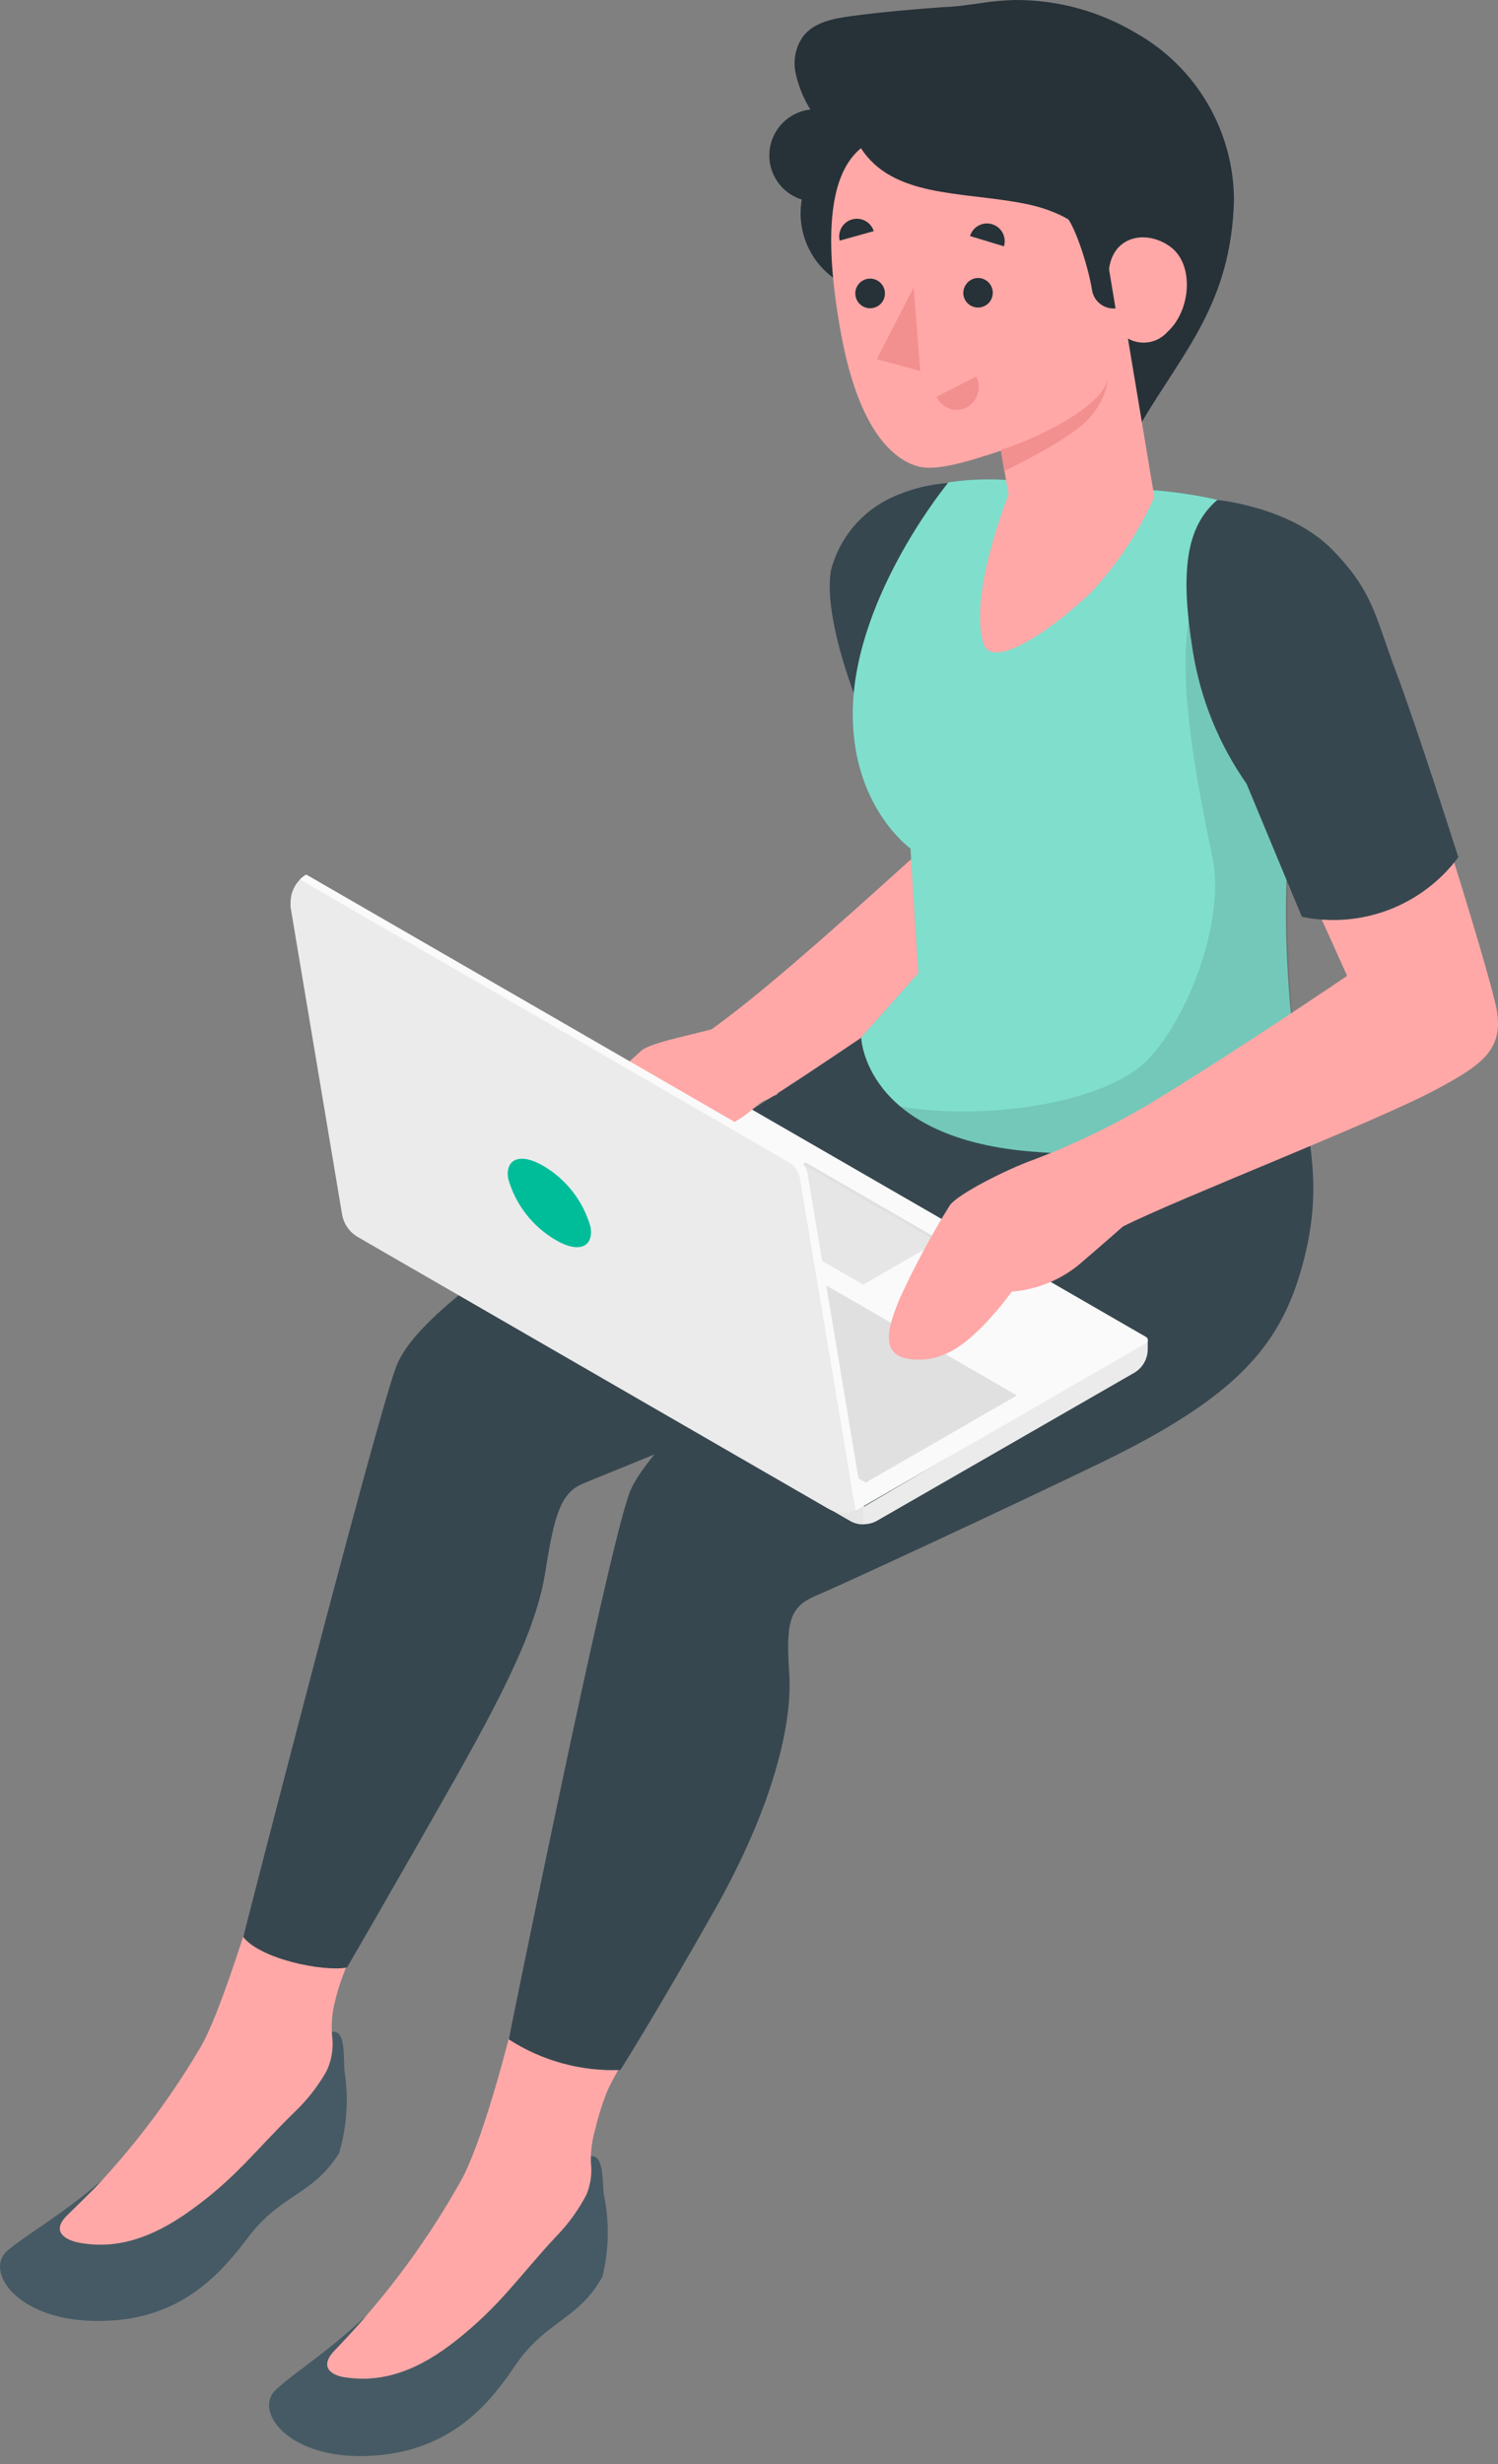 <svg xmlns="http://www.w3.org/2000/svg" width="180" height="296" viewBox="0 0 180 296" fill="none"><rect x="0" y="0" width="180" height="296" fill="#808080" stroke="none"/><path d="M113.717 58.15C105.371 59.436 100.294 64.18 100.04 70.764C99.786 77.349 110.179 102.577 110.179 102.577C98.707 112.97 90.837 119.856 85.236 123.839C80.809 127.012 68.766 141.514 69.131 144.465C69.496 147.417 74.336 141.419 77.477 138.357C80.619 135.294 86.664 134.755 93.423 131.502C100.183 128.25 122.634 116.968 125.553 112.922C128.473 108.876 113.717 58.15 113.717 58.15Z" fill="#FFA8A7"></path><path d="M114.478 57.991C112.001 58.095 109.566 58.671 107.306 59.689C105.47 60.508 103.843 61.734 102.548 63.273C101.254 64.812 100.325 66.625 99.833 68.574C99.23 72.24 100.658 78.348 103.228 84.996C105.132 89.764 107.282 94.43 109.67 98.975L114.43 95.119L114.478 57.991Z" fill="#37474F"></path><path d="M70.956 258.978C72.272 258.978 72.352 260.421 72.542 263.531C73.243 266.827 73.189 270.239 72.384 273.511C69.432 278.747 65.624 278.732 61.959 284.095C59.04 288.394 54.756 293.916 45.918 294.9C35.113 296.09 30.337 289.807 33.098 287.125C36.144 284.174 43.665 280.271 52.233 268.974C56.517 263.277 70.956 258.978 70.956 258.978Z" fill="#455A64"></path><path d="M61.578 243.11C61.578 243.11 58.564 255.613 55.676 261.436C52.381 267.424 48.461 273.046 43.982 278.208C43.046 279.366 40.952 281.571 40.127 282.444C38.302 284.396 39.873 285.427 41.713 285.617C46.108 286.204 50.281 284.76 54.898 281.079C60.214 276.843 62.229 273.606 66.783 268.703C68.254 267.208 69.494 265.502 70.464 263.642C70.974 262.431 71.16 261.107 71.003 259.802C70.965 258.418 71.147 257.036 71.543 255.709C71.861 254.338 72.275 252.991 72.78 251.678C73.288 250.171 75.525 246.617 76.223 245.205L61.578 243.11Z" fill="#FFA8A7"></path><path d="M155.779 127.981C157.366 137.168 159.079 142.785 156.43 152.242C153.78 161.698 148.592 167.807 132.296 175.708C121.19 181.087 101.213 190.353 98.008 191.702C94.803 193.051 94.438 194.971 94.835 201.032C95.232 207.093 92.915 216.898 85.966 229.275C78.619 242.253 74.542 248.664 74.542 248.664C69.8 248.843 65.119 247.558 61.134 244.983C61.134 244.983 72.78 187.244 75.621 179.374C78.461 171.504 108.687 146.419 108.687 146.419C108.687 146.419 105.72 133.82 103.53 124.649L155.779 127.981Z" fill="#37474F"></path><path d="M39.968 244.062C41.285 244.062 41.285 245.649 41.381 248.696C41.92 252.017 41.703 255.418 40.746 258.644C37.573 263.737 33.749 263.547 29.846 268.735C26.672 272.892 22.166 278.255 13.312 278.763C2.444 279.445 -2.031 272.94 0.857 270.401C4.03 267.593 11.742 264.055 20.833 253.154C25.371 247.744 39.968 244.062 39.968 244.062Z" fill="#455A64"></path><path d="M32.749 220.993C32.749 220.993 27.386 240.033 24.244 245.666C20.806 251.55 16.741 257.045 12.122 262.056C11.139 263.167 8.949 265.23 8.076 266.118C6.156 267.975 7.68 269.069 9.552 269.418C13.915 270.212 18.152 268.958 22.927 265.515C28.449 261.533 30.607 258.391 35.399 253.71C36.906 252.278 38.195 250.631 39.223 248.823C39.793 247.639 40.045 246.327 39.952 245.015C39.786 243.634 39.85 242.234 40.143 240.874C40.452 239.501 40.865 238.154 41.38 236.844C41.944 235.357 42.607 233.91 43.364 232.512L32.749 220.993Z" fill="#FFA8A7"></path><path d="M124.823 109.83C126.41 119.017 126.965 124.221 123.728 133.487C120.492 142.754 112.971 157.51 100.008 164.761C89.266 170.774 73.034 176.899 69.861 178.311C67.402 179.406 66.576 182.071 65.545 188.719C64.593 194.733 61.69 201.286 54.74 213.583C47.394 226.562 41.697 236.351 41.697 236.351C38.778 236.891 31.289 235.32 29.226 232.686C29.226 232.686 44.744 172.123 47.568 164.269C50.392 156.415 70.956 144.737 79.698 139.691C88.441 134.646 93.423 131.456 103.498 124.65L124.823 109.83Z" fill="#37474F"></path><path d="M102.134 138.199C104.098 141.095 106.273 143.842 108.639 146.418L106.783 148.005C104.563 145.098 102.979 141.758 102.134 138.199Z" fill="#37474F"></path><path d="M136.85 58.77C140.49 58.948 144.103 59.48 147.64 60.357C147.64 60.357 141.198 67.989 145.339 81.539C148.274 91.138 150.623 91.551 156.113 93.375C152.336 109.67 156.43 131.836 156.43 131.836C156.43 131.836 145.91 140.325 123.491 138.294C103.8 136.501 103.483 124.617 103.483 124.617L110.353 116.906L109.401 101.927C109.401 101.927 102.102 96.755 102.483 84.918C102.927 71.273 113.971 57.945 113.971 57.945C116.265 57.599 118.59 57.504 120.904 57.659L136.85 58.77Z" fill="#00BD9A"></path><path opacity="0.5" d="M136.85 58.77C140.49 58.948 144.103 59.48 147.64 60.357C147.64 60.357 141.198 67.989 145.339 81.539C148.274 91.138 150.623 91.551 156.113 93.375C152.336 109.67 156.43 131.836 156.43 131.836C156.43 131.836 145.91 140.325 123.491 138.294C103.8 136.501 103.483 124.617 103.483 124.617L110.353 116.906L109.401 101.927C109.401 101.927 102.102 96.755 102.483 84.918C102.927 71.273 113.971 57.945 113.971 57.945C116.265 57.599 118.59 57.504 120.904 57.659L136.85 58.77Z" fill="white"></path><path opacity="0.1" d="M108.163 132.915C118.334 134.676 132.852 132.518 137.882 127.33C142.911 122.141 147.211 110.448 145.704 103.069C143.863 94.136 141.436 82.062 142.911 74.065L143.784 73.764C144.043 76.413 144.575 79.029 145.371 81.57C148.306 91.169 150.654 91.582 156.144 93.407C152.701 109.273 156.462 131.868 156.462 131.868C156.462 131.868 145.942 140.356 123.522 138.325C117.176 137.738 111.781 136.009 108.195 132.915H108.163Z" fill="black"></path><path d="M118.032 0.349C119.351 0.146 120.681 0.029 122.015 0C127.133 -0.017 132.159 1.365 136.549 3.999C140.098 6.011 143.052 8.926 145.111 12.448C147.171 15.97 148.262 19.974 148.274 24.054C147.941 36.43 142.165 42.253 137.167 50.758H127.647C125.772 50.631 123.89 50.631 122.015 50.758C119.424 50.997 116.829 50.336 114.668 48.886C111.596 47.079 109.229 44.281 107.957 40.952C107.569 39.206 106.776 37.575 105.64 36.192C104.397 35.346 103.033 34.694 101.594 34.256C99.722 33.344 98.197 31.848 97.25 29.993C96.302 28.139 95.984 26.026 96.342 23.975C95.125 23.596 94.075 22.81 93.369 21.748C92.663 20.687 92.344 19.415 92.465 18.145C92.586 16.876 93.14 15.688 94.034 14.778C94.927 13.87 96.107 13.296 97.374 13.154C96.543 11.822 95.947 10.356 95.612 8.822C95.441 8.055 95.432 7.259 95.588 6.489C95.744 5.718 96.061 4.988 96.517 4.348C97.834 2.666 100.15 2.221 102.261 1.936C105.926 1.444 109.607 1.127 113.288 0.857C114.97 0.809 116.509 0.555 118.032 0.349Z" fill="#263238"></path><path d="M103.451 17.803C100.849 19.961 98.31 25.117 101.071 40.159C103.419 52.852 108.084 55.407 110.305 56.026C112.526 56.644 116.461 55.407 120.269 54.138L121.19 59.421C121.19 59.421 116.35 71.416 118.159 77.255C119.206 80.683 126.505 75.526 130.995 71.274C134.194 67.876 136.801 63.966 138.707 59.707L135.533 40.667C136.299 41.1 137.19 41.256 138.057 41.108C138.924 40.961 139.714 40.519 140.293 39.858C143.086 37.319 143.546 31.797 140.642 29.655C137.739 27.513 133.597 28.322 133.232 32.59C133.232 32.59 132.423 26.085 122.634 24.372C115.382 23.023 107.243 23.673 103.451 17.803Z" fill="#FFA8A7"></path><path d="M127.87 25.735C129.044 26.64 130.773 32.003 131.217 34.843C131.32 35.501 131.669 36.095 132.193 36.504C132.718 36.914 133.379 37.108 134.042 37.048L133.296 32.542C133.296 32.542 132.423 24.418 127.87 25.735Z" fill="#263238"></path><path d="M115.764 35.446C115.818 35.789 115.971 36.108 116.204 36.365C116.438 36.621 116.741 36.804 117.077 36.89C117.413 36.976 117.767 36.962 118.095 36.85C118.423 36.737 118.711 36.532 118.923 36.257C119.136 35.983 119.263 35.653 119.29 35.307C119.318 34.962 119.243 34.616 119.076 34.312C118.908 34.008 118.656 33.76 118.349 33.598C118.043 33.436 117.695 33.367 117.35 33.4C117.111 33.429 116.881 33.505 116.671 33.624C116.462 33.743 116.278 33.903 116.131 34.093C115.983 34.283 115.875 34.501 115.812 34.733C115.749 34.965 115.732 35.208 115.764 35.446Z" fill="#263238"></path><path d="M117.303 45.236L112.543 47.664C112.689 47.99 112.9 48.283 113.162 48.526C113.424 48.768 113.732 48.956 114.068 49.077C114.404 49.199 114.761 49.251 115.117 49.232C115.474 49.213 115.823 49.122 116.144 48.965C116.78 48.612 117.256 48.028 117.472 47.333C117.687 46.639 117.627 45.887 117.303 45.236Z" fill="#F28F8F"></path><path d="M100.896 28.908L104.99 27.766C104.824 27.239 104.46 26.798 103.975 26.535C103.49 26.271 102.922 26.207 102.39 26.356C101.858 26.504 101.405 26.853 101.127 27.329C100.848 27.806 100.765 28.372 100.896 28.908Z" fill="#263238"></path><path d="M116.557 28.354L120.634 29.591C120.799 29.051 120.741 28.467 120.475 27.968C120.209 27.47 119.755 27.098 119.214 26.934C118.674 26.77 118.09 26.827 117.591 27.093C117.093 27.36 116.721 27.813 116.557 28.354Z" fill="#263238"></path><path d="M102.784 35.447C102.81 35.68 102.882 35.904 102.995 36.109C103.108 36.314 103.26 36.494 103.443 36.64C103.625 36.786 103.835 36.895 104.06 36.959C104.284 37.024 104.519 37.044 104.752 37.018C104.984 36.992 105.209 36.92 105.414 36.807C105.618 36.695 105.799 36.542 105.945 36.36C106.091 36.177 106.199 35.967 106.264 35.743C106.329 35.518 106.349 35.283 106.323 35.051C106.297 34.818 106.225 34.593 106.112 34.389C105.999 34.184 105.847 34.004 105.664 33.858C105.482 33.712 105.272 33.603 105.047 33.539C104.823 33.474 104.587 33.454 104.355 33.48C104.123 33.506 103.898 33.577 103.693 33.69C103.489 33.803 103.308 33.956 103.162 34.138C103.016 34.321 102.908 34.531 102.843 34.755C102.778 34.98 102.758 35.215 102.784 35.447Z" fill="#263238"></path><path d="M110.575 44.554L105.355 43.142L109.782 34.542L110.575 44.554Z" fill="#F28F8F"></path><path d="M120.27 54.027C124.284 52.821 132.36 49.029 133.153 45.475C132.895 47.257 132.097 48.918 130.869 50.235C128.679 52.805 120.666 56.581 120.666 56.581L120.27 54.027Z" fill="#F28F8F"></path><path d="M137.913 160.921V162.063C137.915 162.631 137.77 163.189 137.492 163.684C137.214 164.179 136.813 164.594 136.327 164.887L105.371 182.69C104.885 182.959 104.339 183.101 103.784 183.101C103.229 183.101 102.683 182.959 102.197 182.69L45.41 149.909C44.919 149.626 44.513 149.215 44.234 148.722C43.955 148.228 43.813 147.668 43.824 147.101V146.323L103.847 180.976L137.913 160.921Z" fill="#EBEBEB"></path><path d="M43.697 146.324L77.302 126.871C77.596 126.7 77.93 126.609 78.27 126.609C78.611 126.609 78.945 126.7 79.238 126.871L137.707 160.604C137.773 160.641 137.828 160.695 137.866 160.761C137.904 160.826 137.925 160.901 137.925 160.977C137.925 161.053 137.904 161.127 137.866 161.193C137.828 161.258 137.773 161.312 137.707 161.35L103.721 180.961L43.697 146.324Z" fill="#FAFAFA"></path><path d="M93.423 131.455C90.662 132.518 90.773 133.327 88.504 134.628C86.475 135.99 84.059 136.658 81.618 136.532C80.367 137.705 79.042 138.797 77.651 139.801C74.7 141.832 71.733 143.387 68.131 142.244C64.133 140.975 66.957 137.024 68.131 135.073C69.305 133.121 75.731 127.425 77.001 126.267C78.27 125.108 83.712 124.299 88.504 122.808L93.423 131.455Z" fill="#FFA8A7"></path><path d="M104.022 178.105L122.189 167.633L69.084 136.979L50.837 147.403L104.022 178.105Z" fill="#E0E0E0"></path><path d="M112.955 148.974L112.622 149.165L103.721 154.305L87.886 145.166L87.553 144.976L96.803 139.645L112.955 148.974Z" fill="#E0E0E0"></path><path d="M112.622 149.164L103.721 154.304L87.886 145.165L96.803 140.024L112.622 149.164Z" fill="#E6E6E6"></path><path d="M103.72 180.96V183.118C103.163 183.117 102.616 182.969 102.134 182.69L45.347 149.909C44.855 149.626 44.449 149.215 44.17 148.722C43.891 148.228 43.749 147.668 43.76 147.101V146.323L103.72 180.96Z" fill="#EBEBEB"></path><g style="mix-blend-mode:multiply" opacity="0.5"><path d="M103.72 180.96V183.118C103.163 183.117 102.616 182.969 102.134 182.69L45.347 149.909C44.855 149.626 44.449 149.215 44.17 148.722C43.891 148.228 43.749 147.668 43.76 147.101V146.323L103.72 180.96Z" fill="#E0E0E0"></path></g><path d="M102.8 181.453C102.271 181.663 101.701 181.752 101.133 181.713C100.564 181.675 100.012 181.51 99.516 181.231L42.983 148.593C42.495 148.308 42.075 147.921 41.752 147.458C41.429 146.995 41.21 146.467 41.11 145.911L34.922 109.005C34.907 108.794 34.907 108.582 34.922 108.371C34.921 107.863 35.021 107.359 35.218 106.891C35.414 106.422 35.702 105.997 36.065 105.642L94.772 139.565C95.137 139.771 95.452 140.056 95.693 140.399C95.935 140.742 96.097 141.134 96.168 141.548L102.8 181.453Z" fill="#EBEBEB"></path><path d="M103.72 180.96L103.324 181.182C103.156 181.285 102.981 181.375 102.8 181.452L96.12 141.563C96.049 141.149 95.888 140.757 95.646 140.414C95.404 140.071 95.09 139.786 94.724 139.58L36.017 105.657C36.248 105.421 36.509 105.219 36.795 105.054L95.66 139.04C96.024 139.246 96.337 139.532 96.576 139.875C96.815 140.218 96.974 140.611 97.041 141.024L103.72 180.96Z" fill="#FAFAFA"></path><path d="M70.956 147.37C70.074 144.283 68.033 141.656 65.26 140.039C62.531 138.453 60.658 139.183 61.071 141.626C61.954 144.712 63.995 147.338 66.767 148.956C69.496 150.575 71.384 149.845 70.956 147.37Z" fill="#00BD9A"></path><path d="M134.93 147.338C141.642 143.942 165.68 134.644 172.915 130.694C177.945 127.949 180.611 126.172 179.881 121.507C179.199 117.159 167.727 80.428 163.776 72.161C160.301 64.91 154.97 62.498 147.021 60.674C141.531 67.02 145.434 86.061 150.876 93.026C154.843 101.578 161.872 117.223 161.872 117.223C161.872 117.223 149.417 125.68 139.484 131.773C134.619 134.782 129.476 137.316 124.125 139.341C120.952 140.483 115.176 143.387 114.145 144.767C111.852 148.449 109.801 152.276 108.005 156.223C107.211 158.365 105.18 162.76 109.337 163.268C113.13 163.728 115.763 161.681 118.286 159.095C119.47 157.86 120.567 156.545 121.571 155.16C124.538 154.931 127.362 153.795 129.663 151.907C131.646 150.226 134.93 147.338 134.93 147.338Z" fill="#FFA8A7"></path><path d="M146.275 60.056C146.275 60.056 155.018 60.881 160.031 65.974C165.045 71.067 165.252 74.114 167.711 80.603C170.17 87.093 175.232 102.975 175.232 102.975C173.105 105.835 170.205 108.028 166.875 109.296C163.544 110.563 159.92 110.853 156.43 110.131L149.781 94.137C146.462 89.403 144.26 83.978 143.34 78.271C141.801 68.766 142.467 63.292 146.275 60.056Z" fill="#37474F"></path></svg>